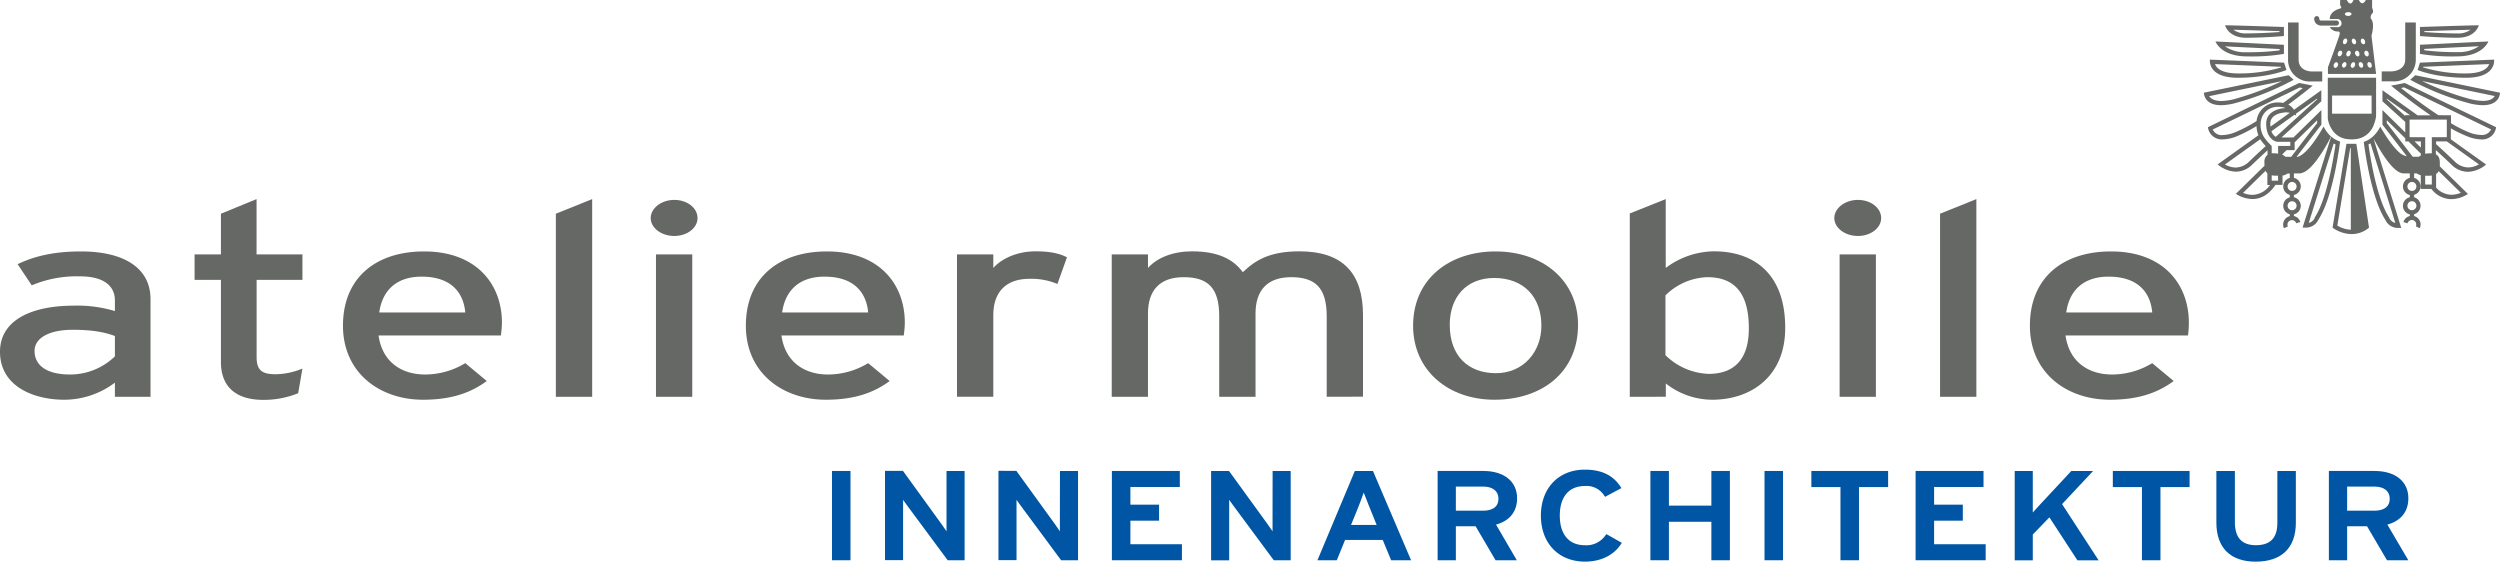 <svg id="Ebene_1" data-name="Ebene 1" xmlns="http://www.w3.org/2000/svg" viewBox="0 0 752.39 169.01"><defs><style>.cls-1{fill:#666865;}.cls-2{fill:none;}.cls-3{fill:#0056a4;}</style></defs><path class="cls-1" d="M36.09,123.65V119.4a25.35,25.35,0,0,1-15.27,5.14c-9,0-19.31-3.91-19.31-14.44,0-9.55,9.55-13.87,22.17-13.87a39.06,39.06,0,0,1,12.41,1.63V94.68c0-4.65-3.71-7.27-10.5-7.27a35,35,0,0,0-14.53,2.7L6.81,83.74c5.31-2.53,11.25-3.83,19.1-3.83,12.41,0,20.9,4.65,20.9,14.36v29.38Zm0-18.28c-3-1.15-6.79-1.88-12.73-1.88-7,0-11.45,2.45-11.45,6.36,0,4.25,3.5,7.1,10.71,7.1a19.39,19.39,0,0,0,13.47-5.46Z" transform="translate(-1.51 -4.24)"/><path class="cls-1" d="M91.25,122.58a27.49,27.49,0,0,1-10.71,2C72.8,124.54,68,120.87,68,113.2V88.47H60.07V80.8H68V68.56l10.72-4.4V80.8H92.53v7.67H78.74v23.26c0,4,1.69,5.14,5.72,5.14a21.59,21.59,0,0,0,8.07-1.71Z" transform="translate(-1.51 -4.24)"/><path class="cls-1" d="M152.25,105.2H115.44c1.17,8.25,7.21,11.75,14,11.75a23.35,23.35,0,0,0,12.1-3.42l6.47,5.38c-4.88,3.59-10.72,5.63-19.2,5.63-13,0-24.08-8.08-24.08-22.27,0-14.53,10-22.36,24.4-22.36,15.8,0,23.44,9.87,23.44,21.46A29.47,29.47,0,0,1,152.25,105.2ZM128.38,87.5c-7.32,0-11.77,3.91-12.73,10.77h25.89C141,92.39,137.4,87.5,128.38,87.5Z" transform="translate(-1.51 -4.24)"/><path class="cls-1" d="M168.8,123.65V68.56l10.93-4.4v59.49Z" transform="translate(-1.51 -4.24)"/><path class="cls-1" d="M204.44,75.26c-3.92,0-7.1-2.45-7.1-5.39s3.18-5.47,7.1-5.47,7,2.45,7,5.47S208.26,75.26,204.44,75.26Zm-5.51,48.39V80.8h10.92v42.85Z" transform="translate(-1.51 -4.24)"/><path class="cls-1" d="M273.5,105.2H236.69c1.17,8.25,7.21,11.75,14,11.75a23.35,23.35,0,0,0,12.1-3.42l6.47,5.38c-4.88,3.59-10.72,5.63-19.2,5.63-13.05,0-24.08-8.08-24.08-22.27,0-14.53,10-22.36,24.4-22.36,15.8,0,23.44,9.87,23.44,21.46A29.47,29.47,0,0,1,273.5,105.2ZM249.63,87.5c-7.32,0-11.77,3.91-12.73,10.77h25.89C262.26,92.39,258.65,87.5,249.63,87.5Z" transform="translate(-1.51 -4.24)"/><path class="cls-1" d="M319.75,89.7a20.28,20.28,0,0,0-8.38-1.55c-6.89,0-10.92,3.75-10.92,11v24.48H289.52V80.8h10.93v4.08c2.54-2.85,7.21-5,12.73-5,4.45,0,7.21.65,9.44,1.79Z" transform="translate(-1.51 -4.24)"/><path class="cls-1" d="M400.79,123.65V99.41c0-8.65-3.5-11.75-10.71-11.75s-10.71,4-10.71,10.93v25.06H368.44V99.41c0-8.65-3.5-11.75-10.71-11.75S347,91.66,347,98.59v25.06H336.09V80.8H347v4.08c2.76-3.1,7.54-5,13.26-5,7.53,0,12.31,2.2,15.28,6.28,4-3.83,8.38-6.28,17.08-6.28,12.94,0,19.09,6.53,19.09,19.17v24.57Z" transform="translate(-1.51 -4.24)"/><path class="cls-1" d="M451.29,124.54c-14,0-24.5-8.89-24.5-22.27,0-14,10.82-22.36,24.82-22.36,14.21,0,24.82,8.73,24.82,22.11C476.43,116.22,465.61,124.54,451.29,124.54Zm-.1-36.64c-8.28,0-13.37,5.63-13.37,14.12,0,9.38,5.62,14.53,13.9,14.53s13.68-6.45,13.68-14.28C465.4,93.53,460,87.9,451.19,87.9Z" transform="translate(-1.51 -4.24)"/><path class="cls-1" d="M516.85,124.54a22.67,22.67,0,0,1-14-4.89v4H492V68.48l10.82-4.32V84.88a24.55,24.55,0,0,1,14.53-5c12,0,21.43,6.69,21.43,23C538.81,117.61,528.41,124.54,516.85,124.54Zm-1.49-36.88a18.75,18.75,0,0,0-12.62,5.47v18a19.5,19.5,0,0,0,13,5.63c7.85,0,12.09-4.57,12.09-13.63C527.88,92.39,523.43,87.66,515.36,87.66Z" transform="translate(-1.51 -4.24)"/><path class="cls-1" d="M560.66,75.26c-3.92,0-7.11-2.45-7.11-5.39s3.19-5.47,7.11-5.47,7,2.45,7,5.47S564.48,75.26,560.66,75.26Zm-5.51,48.39V80.8h10.92v42.85Z" transform="translate(-1.51 -4.24)"/><path class="cls-1" d="M585.38,123.65V68.56l10.93-4.4v59.49Z" transform="translate(-1.51 -4.24)"/><path class="cls-1" d="M660,105.2H623.14c1.17,8.25,7.22,11.75,14,11.75a23.32,23.32,0,0,0,12.09-3.42l6.47,5.38c-4.88,3.59-10.71,5.63-19.2,5.63-13,0-24.08-8.08-24.08-22.27,0-14.53,10-22.36,24.4-22.36,15.8,0,23.44,9.87,23.44,21.46A29.47,29.47,0,0,1,660,105.2ZM636.09,87.5c-7.32,0-11.78,3.91-12.73,10.77h25.88C648.71,92.39,645.1,87.5,636.09,87.5Z" transform="translate(-1.51 -4.24)"/><path class="cls-2" d="M411.93,152.47c-.47,1.35-1.15,3.17-1.71,4.56l-2.11,5.17h7.71l-2.45-6.07C412.89,154.94,412.34,153.56,411.93,152.47Z" transform="translate(-1.51 -4.24)"/><path class="cls-2" d="M447.89,150.68h-8.23v7.25h8.23c1.72,0,4.59-.47,4.59-3.61C452.48,152.05,450.77,150.68,447.89,150.68Z" transform="translate(-1.51 -4.24)"/><path class="cls-2" d="M716.13,150.68h-8.24v7.25h8.24c1.71,0,4.58-.47,4.58-3.61C720.71,152.05,719,150.68,716.13,150.68Z" transform="translate(-1.51 -4.24)"/><rect class="cls-3" x="250.39" y="141.74" width="5.57" height="26.87"/><path class="cls-3" d="M286.37,159.82c0,.79,0,2.27,0,3.59,0,.25,0,.5,0,.73-.52-.76-1.1-1.61-1.53-2.2l-11.59-16h-5.39v26.87h5.44V158.93c0-.79,0-2.23,0-3.53v-.73c.42.61.88,1.27,1.27,1.77l12.15,16.41h5.09V146h-5.44Z" transform="translate(-1.51 -4.24)"/><path class="cls-3" d="M320.49,159.82c0,.79,0,2.27,0,3.59v.73c-.51-.76-1.1-1.61-1.52-2.2l-11.59-16H302v26.87h5.44V158.93c0-.79,0-2.23,0-3.53,0-.25,0-.5,0-.73.43.61.89,1.27,1.27,1.77l12.15,16.41h5.09V146h-5.44Z" transform="translate(-1.51 -4.24)"/><polygon class="cls-3" points="340.2 156.7 348.83 156.7 348.83 151.88 340.2 151.88 340.2 146.56 355.07 146.56 355.07 141.74 334.63 141.74 334.63 168.61 355.71 168.61 355.71 163.79 340.2 163.79 340.2 156.7"/><path class="cls-3" d="M384.49,159.82c0,.79,0,2.27,0,3.59,0,.25,0,.5,0,.73-.51-.76-1.1-1.61-1.53-2.2L371.4,146H366v26.87h5.44V158.93c0-.79,0-2.23,0-3.53v-.73c.42.61.88,1.27,1.27,1.77l12.15,16.41h5.09V146h-5.44Z" transform="translate(-1.51 -4.24)"/><path class="cls-3" d="M409.25,146,398,172.85h5.83l2.49-6.12h11.33l2.53,6.12h6L414.72,146Zm6.57,16.22h-7.71l2.11-5.17c.56-1.39,1.24-3.21,1.71-4.56.41,1.09,1,2.47,1.44,3.66Z" transform="translate(-1.51 -4.24)"/><path class="cls-3" d="M458.09,154.21c0-5.08-3.91-8.23-10.2-8.23H434.17v26.87h5.49V162.63h5.95l6,10.22H458l-6.25-10.73C455.85,161,458.09,158.21,458.09,154.21Zm-5.61.11c0,3.14-2.87,3.61-4.59,3.61h-8.23v-7.25h8.23C450.77,150.68,452.48,152.05,452.48,154.32Z" transform="translate(-1.51 -4.24)"/><path class="cls-3" d="M484.69,165.33a6.93,6.93,0,0,1-6.19,3c-4.8,0-7.56-3.24-7.56-8.91s2.76-8.91,7.56-8.91a6.23,6.23,0,0,1,5.8,2.88l.27.37,4.91-2.63-.31-.48c-2.25-3.41-5.74-5.07-10.67-5.07-7.93,0-13.25,5.56-13.25,13.84s5.32,13.84,13.25,13.84c4.7,0,8.53-1.83,10.79-5.17l.32-.47L485,165Z" transform="translate(-1.51 -4.24)"/><polygon class="cls-3" points="515.05 152.17 502.27 152.17 502.27 141.74 496.7 141.74 496.7 168.61 502.27 168.61 502.27 157.03 515.05 157.03 515.05 168.61 520.62 168.61 520.62 141.74 515.05 141.74 515.05 152.17"/><rect class="cls-3" x="531.04" y="141.74" width="5.57" height="26.87"/><polygon class="cls-3" points="545.14 146.59 553.9 146.59 553.9 168.61 559.47 168.61 559.47 146.59 568.24 146.59 568.24 141.74 545.14 141.74 545.14 146.59"/><polygon class="cls-3" points="582.08 156.7 590.72 156.7 590.72 151.88 582.08 151.88 582.08 146.56 596.95 146.56 596.95 141.74 576.51 141.74 576.51 168.61 597.6 168.61 597.6 163.79 582.08 163.79 582.08 156.7"/><path class="cls-3" d="M631.43,146h-6.56l-9.06,9.72c-.67.73-1.72,1.86-2.52,2.75,0-1.13,0-2.5,0-3.09V146h-5.44v26.87h5.44v-7.77l5-5.16,8.43,12.93h6.38l-11-16.92Z" transform="translate(-1.51 -4.24)"/><polygon class="cls-3" points="635.87 146.59 644.63 146.59 644.63 168.61 650.2 168.61 650.2 146.59 658.97 146.59 658.97 141.74 635.87 141.74 635.87 146.59"/><path class="cls-3" d="M686.89,161.63c0,4.5-2.11,6.69-6.44,6.69s-6.34-2.34-6.34-6.95V146h-5.57v15.5c0,7.59,4.2,11.77,11.83,11.77,7.79,0,12.09-4.15,12.09-11.7V146h-5.57Z" transform="translate(-1.51 -4.24)"/><path class="cls-3" d="M726.32,154.21c0-5.08-3.9-8.23-10.19-8.23H702.4v26.87h5.49V162.63h6l6,10.22h6.42L720,162.12C724.08,161,726.32,158.22,726.32,154.21Zm-5.61.11c0,3.14-2.87,3.61-4.58,3.61h-8.24v-7.25h8.24C719,150.68,720.71,152.05,720.71,154.32Z" transform="translate(-1.51 -4.24)"/><path class="cls-2" d="M671.12,53.74a6.79,6.79,0,0,0,3.23.92,5.9,5.9,0,0,0,4.11-1.84c1.19-1.15,2.94-2.78,4.94-4.62a13,13,0,0,1-1.65-2.05Z" transform="translate(-1.51 -4.24)"/><path class="cls-2" d="M675,26.34a43,43,0,0,0,13-1.82l-.05-.18L668,23.53a2.89,2.89,0,0,0,.57.94C669.69,25.7,671.89,26.34,675,26.34Z" transform="translate(-1.51 -4.24)"/><path class="cls-2" d="M706.73,24.59c.32.13.73-.14.91-.59a.79.79,0,0,0-.23-1.05c-.32-.13-.73.13-.91.58A.79.79,0,0,0,706.73,24.59Z" transform="translate(-1.51 -4.24)"/><path class="cls-2" d="M687.57,19.36V19l-16.46-.81a10.8,10.8,0,0,0,6.58,1.77A72.18,72.18,0,0,0,687.57,19.36Z" transform="translate(-1.51 -4.24)"/><path class="cls-2" d="M705.2,20.12c-.19.46-.08.93.23,1.06s.73-.13.91-.58.09-.93-.23-1.06S705.39,19.67,705.2,20.12Z" transform="translate(-1.51 -4.24)"/><rect class="cls-2" x="701.85" y="28.73" width="11.9" height="5.44"/><path class="cls-2" d="M692.07,38.76l-7,5a2.89,2.89,0,0,0,1.31,1.69c5.18-4.74,10.85-9.85,12.43-11.27v-.24l-6.42,4.59a2.88,2.88,0,0,1,.12.55C692.4,38.94,692.23,38.85,692.07,38.76Z" transform="translate(-1.51 -4.24)"/><path class="cls-2" d="M688.87,38.12s-4.09.25-4.09,3.3a8.85,8.85,0,0,0,.05.93l5.8-4.15a4.8,4.8,0,0,0-1.12-.15A2.41,2.41,0,0,0,688.87,38.12Z" transform="translate(-1.51 -4.24)"/><path class="cls-2" d="M687.28,35.08a7.6,7.6,0,0,1,1.41.13c2.35-1.71,4.43-3.31,5.89-4.46l-.93-.18L667.47,43.22a2.94,2.94,0,0,0,3,1.67,10.87,10.87,0,0,0,3.89-.9,43.26,43.26,0,0,0,6.3-3.31A6.33,6.33,0,0,1,687.28,35.08Z" transform="translate(-1.51 -4.24)"/><path class="cls-2" d="M698.86,40.44l-6.77,6.64v2.37h-2.42l-1.25,1.22v.18a3.13,3.13,0,0,1,.92.58h1.72c3.48-4.57,6.83-8.88,7.8-10.12Z" transform="translate(-1.51 -4.24)"/><path class="cls-2" d="M687.12,49.45V48.16h3.67V46.91h-4a3.37,3.37,0,0,1-1.3-.58,4.2,4.2,0,0,1-1.4-1.81,6.13,6.13,0,0,1-.4-1.31,9.41,9.41,0,0,1-.16-1.78,4.32,4.32,0,0,1,.14-1.11c.65-2.45,3.41-3.34,5-3.48h0a3.48,3.48,0,0,1,.69-.07,2.37,2.37,0,0,0-.4-.15,5.8,5.8,0,0,0-1.69-.23h-.23a5,5,0,0,0-4.83,3.28,5.93,5.93,0,0,0-.36,1.77,1.41,1.41,0,0,0,0,.2,7.28,7.28,0,0,0,.38,2.56,6.42,6.42,0,0,0,.57,1.19,12.8,12.8,0,0,0,1.55,1.93c.15.16.29.32.46.49l.38.38v2.24a6.81,6.81,0,0,1,.82,0,6.1,6.1,0,0,1,1.11.1v-1Z" transform="translate(-1.51 -4.24)"/><path class="cls-2" d="M674.21,33.93a82,82,0,0,0,14-5.31l-21.9,4.52c.4.69,1.34,1.46,3.58,1.46A17,17,0,0,0,674.21,33.93Z" transform="translate(-1.51 -4.24)"/><path class="cls-2" d="M687.57,13.89v-.28c-2.81-.09-9.68-.31-13.91-.41a6.17,6.17,0,0,0,3.87,1.1C681.44,14.3,685.59,14,687.57,13.89Z" transform="translate(-1.51 -4.24)"/><path class="cls-2" d="M704.83,23c-.31-.13-.72.13-.91.59s-.08.92.24,1.05.72-.13.91-.58A.79.79,0,0,0,704.83,23Z" transform="translate(-1.51 -4.24)"/><path class="cls-2" d="M707,17.53c.32.13.73-.13.91-.58s.08-.93-.23-1.06-.73.13-.91.58S706.66,17.4,707,17.53Z" transform="translate(-1.51 -4.24)"/><path class="cls-2" d="M714.13,24c.19.45.6.71.91.58s.42-.61.23-1.06-.59-.71-.91-.58S713.94,23.56,714.13,24Z" transform="translate(-1.51 -4.24)"/><path class="cls-2" d="M710,23c-.31-.13-.72.13-.91.59a.78.78,0,0,0,.24,1.05c.31.13.72-.13.91-.58S710.3,23.12,710,23Z" transform="translate(-1.51 -4.24)"/><path class="cls-2" d="M747.57,18.15,731.11,19v.4a72.18,72.18,0,0,0,9.88.56A10.8,10.8,0,0,0,747.57,18.15Z" transform="translate(-1.51 -4.24)"/><path class="cls-2" d="M745,13.2c-4.23.1-11.11.32-13.91.41v.28c2,.15,6.13.41,10,.41A6.17,6.17,0,0,0,745,13.2Z" transform="translate(-1.51 -4.24)"/><path class="cls-2" d="M708.65,19.54c-.32-.13-.72.13-.91.58s-.08.93.23,1.06.73-.13.92-.58S709,19.67,708.65,19.54Z" transform="translate(-1.51 -4.24)"/><path class="cls-2" d="M710.32,17.53c.31-.13.42-.6.23-1.06s-.6-.71-.91-.58-.42.61-.23,1.06S710,17.66,710.32,17.53Z" transform="translate(-1.51 -4.24)"/><path class="cls-2" d="M708.26,9.06c.58,0,1-.26,1-.58s-.47-.57-1-.57-1,.26-1,.57S707.68,9.06,708.26,9.06Z" transform="translate(-1.51 -4.24)"/><path class="cls-2" d="M710.41,20.6c.19.45.6.71.91.58s.42-.6.23-1.06-.59-.71-.91-.58A.8.8,0,0,0,710.41,20.6Z" transform="translate(-1.51 -4.24)"/><path class="cls-2" d="M713,17.53c.31-.13.42-.6.23-1.06s-.6-.71-.91-.58-.42.61-.23,1.06S712.72,17.66,713,17.53Z" transform="translate(-1.51 -4.24)"/><path class="cls-2" d="M711.52,24c.19.45.6.71.92.58s.41-.61.23-1.06-.6-.71-.92-.58S711.33,23.56,711.52,24Z" transform="translate(-1.51 -4.24)"/><path class="cls-2" d="M713.22,20.6c.19.45.6.71.92.58s.41-.6.23-1.06-.6-.71-.92-.58A.8.8,0,0,0,713.22,20.6Z" transform="translate(-1.51 -4.24)"/><path class="cls-2" d="M733.38,50.41V45.53h4.51V40.24h-11.2v5.12l.17.17h4.53v5a6.64,6.64,0,0,1,1.44-.15C733,50.38,733.2,50.4,733.38,50.41Z" transform="translate(-1.51 -4.24)"/><path class="cls-2" d="M726,60.35A1.35,1.35,0,1,0,727.39,59,1.36,1.36,0,0,0,726,60.35Z" transform="translate(-1.51 -4.24)"/><path class="cls-2" d="M726,66.18a1.35,1.35,0,1,0,1.35-1.35A1.36,1.36,0,0,0,726,66.18Z" transform="translate(-1.51 -4.24)"/><path class="cls-2" d="M719.82,34.15l5.57,5v-.24h1.47l-7-5Z" transform="translate(-1.51 -4.24)"/><polygon class="cls-2" points="728.59 42.58 726.67 42.58 728.59 44.46 728.59 42.58"/><path class="cls-2" d="M704.92,72.12A8.55,8.55,0,0,0,709,73.38V48.82h-.19Z" transform="translate(-1.51 -4.24)"/><path class="cls-2" d="M750.11,24.43a3,3,0,0,0,.54-.9l-19.88.81,0,.17a43.11,43.11,0,0,0,13,1.83C746.82,26.34,749,25.68,750.11,24.43Z" transform="translate(-1.51 -4.24)"/><path class="cls-2" d="M714.32,47.71c.5,3.6,2.44,16.16,6.15,21.88l.09.14.05.15a2.63,2.63,0,0,0,1.78,1.44l-7.46-23.93C714.73,47.5,714.53,47.61,714.32,47.71Z" transform="translate(-1.51 -4.24)"/><path class="cls-2" d="M715.78,45.58l-.15-.3.1.32Z" transform="translate(-1.51 -4.24)"/><path class="cls-2" d="M739.3,62.88a7.44,7.44,0,0,0,2.81-.59l-6.67-6.53a2.2,2.2,0,0,1-.77.84v4.12A6.27,6.27,0,0,0,739.3,62.88Z" transform="translate(-1.51 -4.24)"/><path class="cls-2" d="M730.09,51v-.49l-3.76-3.7h-.94V45.9l-5.57-5.46v.87c1,1.24,4.32,5.55,7.8,10.12h1.88A2.6,2.6,0,0,1,730.09,51Z" transform="translate(-1.51 -4.24)"/><path class="cls-2" d="M731.39,59.81h2V57a5.92,5.92,0,0,1-.88.07s-.31,0-.76,0h-.35v2.68Z" transform="translate(-1.51 -4.24)"/><path class="cls-2" d="M690,66.18a1.35,1.35,0,1,0,1.35-1.35A1.36,1.36,0,0,0,690,66.18Z" transform="translate(-1.51 -4.24)"/><path class="cls-2" d="M690,60.35A1.35,1.35,0,1,0,691.33,59,1.36,1.36,0,0,0,690,60.35Z" transform="translate(-1.51 -4.24)"/><path class="cls-2" d="M744.47,33.93a16.93,16.93,0,0,0,4.27.67c2.23,0,3.18-.77,3.57-1.46l-21.89-4.52A82.36,82.36,0,0,0,744.47,33.93Z" transform="translate(-1.51 -4.24)"/><path class="cls-2" d="M679.38,62.88a6.63,6.63,0,0,0,5.31-3h-.8V56.4a2.15,2.15,0,0,1-.55-.75l-6.77,6.64A7.44,7.44,0,0,0,679.38,62.88Z" transform="translate(-1.51 -4.24)"/><path class="cls-2" d="M685.66,58.62h1.46V57.14h0c-.45,0-.76,0-.76,0a6.3,6.3,0,0,1-1.14-.11v1.62Z" transform="translate(-1.51 -4.24)"/><path class="cls-2" d="M734.67,46.82v.82c2.25,2.06,4.24,3.92,5.55,5.18a5.9,5.9,0,0,0,4.11,1.84,6.72,6.72,0,0,0,3.22-.92l-9.67-6.92Z" transform="translate(-1.51 -4.24)"/><path class="cls-2" d="M724.1,30.75c2.5,2,6.84,5.28,11.24,8.19h3.84v2.42A38.34,38.34,0,0,0,744.35,44a10.92,10.92,0,0,0,3.89.9,3,3,0,0,0,3-1.67L725,30.57Z" transform="translate(-1.51 -4.24)"/><path class="cls-2" d="M703.8,47.42l-7.51,23.9a2.64,2.64,0,0,0,1.79-1.46l0-.15.08-.12c3.71-5.73,5.65-18.28,6.15-21.88Z" transform="translate(-1.51 -4.24)"/><path class="cls-1" d="M677.53,15.6c5.47,0,11.34-.51,11.34-.51V12.36s-13.81-.46-17.71-.51C671.16,11.85,672.07,15.6,677.53,15.6Zm10-2v.28c-2,.15-6.13.41-10,.41a6.17,6.17,0,0,1-3.87-1.1C677.89,13.3,684.76,13.52,687.57,13.61Z" transform="translate(-1.51 -4.24)"/><path class="cls-1" d="M677.69,21.21a58.71,58.71,0,0,0,11.18-.75V17.72l-20.6-1S669.89,21.21,677.69,21.21ZM687.57,19v.4a72.18,72.18,0,0,1-9.88.56,10.8,10.8,0,0,1-6.58-1.77Z" transform="translate(-1.51 -4.24)"/><path class="cls-1" d="M675,27.64c9.21,0,14.63-2.33,14.63-2.33l-.71-2.22-22.32-.91S665.75,27.64,675,27.64Zm13-3.3.05.18a43,43,0,0,1-13,1.82c-3.06,0-5.26-.64-6.35-1.87a2.89,2.89,0,0,1-.57-.94Z" transform="translate(-1.51 -4.24)"/><path class="cls-1" d="M674.55,35.18a80.69,80.69,0,0,0,17.25-6.93l-1.51-1.37-25.51,5.26s-.06,3.76,5.16,3.76A17.88,17.88,0,0,0,674.55,35.18Zm-8.19-2,21.9-4.52a82,82,0,0,1-14,5.31,17,17,0,0,1-4.27.67C667.7,34.6,666.76,33.83,666.36,33.14Z" transform="translate(-1.51 -4.24)"/><path class="cls-1" d="M697.15,28.75h3.25v-3h-3.11c-.39,0-4-.09-4-3.62V11h-3.18V22.29A6.52,6.52,0,0,0,697.15,28.75Z" transform="translate(-1.51 -4.24)"/><path class="cls-1" d="M747.52,11.85c-3.9.05-17.71.51-17.71.51v2.73s5.87.51,11.34.51S747.52,11.85,747.52,11.85Zm-16.41,1.76c2.8-.09,9.68-.31,13.91-.41a6.17,6.17,0,0,1-3.87,1.1c-3.91,0-8.06-.26-10-.41Z" transform="translate(-1.51 -4.24)"/><path class="cls-1" d="M729.81,20.46a58.71,58.71,0,0,0,11.18.75c7.8,0,9.41-4.5,9.41-4.5l-20.59,1Zm1.3-1.5,16.46-.81A10.8,10.8,0,0,1,741,19.92a72.18,72.18,0,0,1-9.88-.56Z" transform="translate(-1.51 -4.24)"/><path class="cls-1" d="M752.12,22.18l-22.31.91-.71,2.22s5.42,2.33,14.62,2.33S752.12,22.18,752.12,22.18Zm-21.35,2.16,19.88-.81a3,3,0,0,1-.54.9c-1.08,1.25-3.29,1.91-6.39,1.91a43.11,43.11,0,0,1-13-1.83Z" transform="translate(-1.51 -4.24)"/><path class="cls-1" d="M728.39,26.88l-1.51,1.37a80.69,80.69,0,0,0,17.25,6.93,17.88,17.88,0,0,0,4.61.72c5.22,0,5.16-3.76,5.16-3.76Zm20.35,7.72a16.93,16.93,0,0,1-4.27-.67,82.36,82.36,0,0,1-14.05-5.31l21.89,4.52C751.92,33.83,751,34.6,748.74,34.6Z" transform="translate(-1.51 -4.24)"/><path class="cls-1" d="M728.56,22.29V11h-3.18V22.1c0,3.54-4,3.62-4,3.62h-3.08v3h3.25A6.52,6.52,0,0,0,728.56,22.29Z" transform="translate(-1.51 -4.24)"/><path class="cls-1" d="M700.06,11.94h4.68a.77.77,0,0,0,0-1.53h-4.67a.49.49,0,0,1-.55-.56.77.77,0,0,0-.77-.76.76.76,0,0,0-.76.76,2,2,0,0,0,.58,1.49A2.23,2.23,0,0,0,700.06,11.94Z" transform="translate(-1.51 -4.24)"/><path class="cls-1" d="M706.21,11.26a1.11,1.11,0,0,1-1.35,1.14h-2.22A2.92,2.92,0,0,0,705,13.73s.95-.26.6,1-3.48,9.77-3.48,9.77v2h14.49L715.22,15s1.15-3.81-.19-5.14a1.64,1.64,0,0,1,.48-1.63s.48-.47-.1-1.62V4.24h-1.9s-1,2.19-2.08,0h-1.64s-.76,2.38-2,0h-2V5.86s.75.67,0,.95c0,0-3.13.67-3.13,3.15h2.19A1.28,1.28,0,0,1,706.21,11.26Zm-1.14,12.79c-.19.45-.6.71-.91.58s-.42-.6-.24-1.05.6-.72.91-.59A.79.79,0,0,1,705.07,24.05Zm3.82-3.45c-.19.45-.6.71-.92.58s-.42-.6-.23-1.06.59-.71.91-.58S709.07,20.14,708.89,20.6Zm1.33,3.45c-.19.45-.6.71-.91.58a.78.78,0,0,1-.24-1.05c.19-.46.6-.72.91-.59S710.4,23.6,710.22,24.05Zm5-.51c.19.45.09.93-.23,1.06s-.72-.13-.91-.58-.08-.93.23-1.06S715.08,23.09,715.27,23.54Zm-.9-3.42c.18.46.08.93-.23,1.06s-.73-.13-.92-.58a.8.8,0,0,1,.23-1.06C713.77,19.41,714.18,19.67,714.37,20.12Zm-2-4.23c.31-.13.72.13.91.58s.08.93-.23,1.06-.72-.13-.91-.58S712,16,712.36,15.89Zm.31,7.65c.18.45.08.93-.23,1.06s-.73-.13-.92-.58-.08-.93.23-1.06S712.48,23.09,712.67,23.54Zm-1.12-3.42c.19.46.09.93-.23,1.06s-.72-.13-.91-.58a.8.8,0,0,1,.23-1.06C711,19.41,711.37,19.67,711.55,20.12Zm-1.91-4.23c.31-.13.72.13.91.58s.08.93-.23,1.06-.73-.13-.91-.58S709.32,16,709.64,15.89Zm-1.38-8c.58,0,1,.26,1,.57s-.47.58-1,.58-1-.26-1-.58S707.68,7.91,708.26,7.91Zm-1.52,8.56c.18-.45.59-.71.91-.58s.42.6.23,1.06-.59.71-.91.58S706.55,16.93,706.74,16.47Zm.67,6.48a.79.79,0,0,1,.23,1.05c-.18.45-.59.72-.91.59a.79.79,0,0,1-.23-1.06C706.68,23.08,707.09,22.82,707.41,23Zm-1.07-2.35c-.18.45-.59.71-.91.58s-.42-.6-.23-1.06.59-.71.91-.58S706.53,20.14,706.34,20.6Z" transform="translate(-1.51 -4.24)"/><path class="cls-1" d="M702.07,39.9a8.15,8.15,0,0,0,1.15,3.15,6.23,6.23,0,0,0,4.92,3.07,10.82,10.82,0,0,0,1.17.07,8.76,8.76,0,0,0,1.18-.08A6.51,6.51,0,0,0,716,41.55a10,10,0,0,0,.61-2.32V27.64H702.07V39.9ZM703.36,33h11.9v5.44h-11.9Z" transform="translate(-1.51 -4.24)"/><path class="cls-1" d="M707.69,47.52,703.5,72.76A10.32,10.32,0,0,0,709,74.69h.24a8,8,0,0,0,5.24-1.94l-3.81-25.24ZM709,73.38a8.55,8.55,0,0,1-4.06-1.26l3.87-23.3H709Z" transform="translate(-1.51 -4.24)"/><path class="cls-2" d="M671.12,53.74a6.79,6.79,0,0,0,3.23.92,5.9,5.9,0,0,0,4.11-1.84c1.19-1.15,2.94-2.78,4.94-4.62a13,13,0,0,1-1.65-2.05Z" transform="translate(-1.51 -4.24)"/><path class="cls-2" d="M687.28,35.08a7.6,7.6,0,0,1,1.41.13c2.35-1.71,4.43-3.31,5.89-4.46l-.93-.18L667.47,43.22a2.94,2.94,0,0,0,3,1.67,10.87,10.87,0,0,0,3.89-.9,43.26,43.26,0,0,0,6.3-3.31A6.33,6.33,0,0,1,687.28,35.08Z" transform="translate(-1.51 -4.24)"/><path class="cls-2" d="M685.19,48.72v1.71a6.81,6.81,0,0,1,.82,0,6.1,6.1,0,0,1,1.11.1V48.16h3.67V46.91h-4a3.37,3.37,0,0,1-1.3-.58,4.2,4.2,0,0,1-1.4-1.81,6.13,6.13,0,0,1-.4-1.31,9.41,9.41,0,0,1-.16-1.78,4.32,4.32,0,0,1,.14-1.11c.65-2.45,3.41-3.34,5-3.48h0a3.48,3.48,0,0,1,.69-.07,2.37,2.37,0,0,0-.4-.15,5.8,5.8,0,0,0-1.69-.23h-.23a5,5,0,0,0-4.83,3.28,5.93,5.93,0,0,0-.36,1.77,1.41,1.41,0,0,0,0,.2,7.28,7.28,0,0,0,.38,2.56,6.42,6.42,0,0,0,.57,1.19,12.8,12.8,0,0,0,1.55,1.93c.15.16.29.32.46.49l.38.38v.53Z" transform="translate(-1.51 -4.24)"/><path class="cls-2" d="M688.87,38.12s-4.09.25-4.09,3.3a8.85,8.85,0,0,0,.05.93l5.8-4.15a4.8,4.8,0,0,0-1.12-.15A2.41,2.41,0,0,0,688.87,38.12Z" transform="translate(-1.51 -4.24)"/><path class="cls-2" d="M683.89,56.4a2.15,2.15,0,0,1-.55-.75l-6.77,6.64a7.44,7.44,0,0,0,2.81.59,6.63,6.63,0,0,0,5.31-3h-.8Z" transform="translate(-1.51 -4.24)"/><path class="cls-2" d="M686.43,45.42c5.18-4.74,10.85-9.85,12.43-11.27v-.24l-6.42,4.59a2.88,2.88,0,0,1,.12.55c-.16-.11-.33-.2-.49-.29l-7,5A2.89,2.89,0,0,0,686.43,45.42Z" transform="translate(-1.51 -4.24)"/><path class="cls-2" d="M690,60.35A1.35,1.35,0,1,0,691.33,59,1.36,1.36,0,0,0,690,60.35Z" transform="translate(-1.51 -4.24)"/><path class="cls-2" d="M690,66.18a1.35,1.35,0,1,0,1.35-1.35A1.36,1.36,0,0,0,690,66.18Z" transform="translate(-1.51 -4.24)"/><path class="cls-2" d="M686.33,57.11a6.3,6.3,0,0,1-1.14-.11v1.62h1.93V57.14h0C686.64,57.14,686.33,57.11,686.33,57.11Z" transform="translate(-1.51 -4.24)"/><path class="cls-2" d="M698.86,41.31v-.87l-6.77,6.64v2.37h-2.42l-1.25,1.22v.18a3,3,0,0,1,.92.59h1.72C694.54,46.86,697.89,42.55,698.86,41.31Z" transform="translate(-1.51 -4.24)"/><path class="cls-2" d="M687.28,35.08a7.6,7.6,0,0,1,1.41.13c2.35-1.71,4.43-3.31,5.89-4.46l-.93-.18L667.47,43.22a2.94,2.94,0,0,0,3,1.67,10.87,10.87,0,0,0,3.89-.9,43.26,43.26,0,0,0,6.3-3.31A6.33,6.33,0,0,1,687.28,35.08Z" transform="translate(-1.51 -4.24)"/><path class="cls-2" d="M683.89,56.4a2.15,2.15,0,0,1-.55-.75l-6.77,6.64a7.44,7.44,0,0,0,2.81.59,6.63,6.63,0,0,0,5.31-3h-.8Z" transform="translate(-1.51 -4.24)"/><path class="cls-2" d="M671.12,53.74a6.79,6.79,0,0,0,3.23.92,5.9,5.9,0,0,0,4.11-1.84c1.19-1.15,2.94-2.78,4.94-4.62a13,13,0,0,1-1.65-2.05Z" transform="translate(-1.51 -4.24)"/><path class="cls-2" d="M688.87,38.12s-4.09.25-4.09,3.3a8.85,8.85,0,0,0,.05.93l5.8-4.15a4.8,4.8,0,0,0-1.12-.15A2.41,2.41,0,0,0,688.87,38.12Z" transform="translate(-1.51 -4.24)"/><path class="cls-2" d="M686.33,57.11a6.3,6.3,0,0,1-1.14-.11v1.62h1.93V57.14h0C686.64,57.14,686.33,57.11,686.33,57.11Z" transform="translate(-1.51 -4.24)"/><path class="cls-2" d="M686.43,45.42c5.18-4.74,10.85-9.85,12.43-11.27v-.24l-6.42,4.59a2.88,2.88,0,0,1,.12.55c-.16-.11-.33-.2-.49-.29l-7,5A2.89,2.89,0,0,0,686.43,45.42Z" transform="translate(-1.51 -4.24)"/><path class="cls-2" d="M698.86,40.44l-6.77,6.64v2.37h-2.42l-1.25,1.22v.18a3,3,0,0,1,.92.59h1.72c3.48-4.58,6.83-8.89,7.8-10.13Z" transform="translate(-1.51 -4.24)"/><path class="cls-2" d="M703.8,47.42l-7.51,23.9a2.64,2.64,0,0,0,1.79-1.46l0-.15.08-.12c3.71-5.73,5.65-18.28,6.15-21.88Z" transform="translate(-1.51 -4.24)"/><path class="cls-2" d="M689.14,48.16h1.65V46.91h-4a3.37,3.37,0,0,1-1.3-.58,4.2,4.2,0,0,1-1.4-1.81,6.13,6.13,0,0,1-.4-1.31,9.41,9.41,0,0,1-.16-1.78,4.32,4.32,0,0,1,.14-1.11c.65-2.45,3.41-3.34,5-3.48h0a3.48,3.48,0,0,1,.69-.07,2.37,2.37,0,0,0-.4-.15,5.8,5.8,0,0,0-1.69-.23h-.23a5,5,0,0,0-4.83,3.28,5.93,5.93,0,0,0-.36,1.77,1.41,1.41,0,0,0,0,.2,7.28,7.28,0,0,0,.38,2.56,6.42,6.42,0,0,0,.57,1.19,12.8,12.8,0,0,0,1.55,1.93c.15.16.29.32.46.49l.38.38v2.24a6.81,6.81,0,0,1,.82,0,6.1,6.1,0,0,1,1.11.1V48.16h2Z" transform="translate(-1.51 -4.24)"/><path class="cls-2" d="M690,66.18a1.35,1.35,0,1,0,1.35-1.35A1.36,1.36,0,0,0,690,66.18Z" transform="translate(-1.51 -4.24)"/><path class="cls-2" d="M690,60.35A1.35,1.35,0,1,0,691.33,59,1.36,1.36,0,0,0,690,60.35Z" transform="translate(-1.51 -4.24)"/><path class="cls-1" d="M700.81,42.32c-4.28,7.54-6.88,8.89-7.83,9.12h-.3c3.91-5.11,7.47-9.68,7.47-9.68v-4.4l-8.42,8.26h-3.6c5.87-5.36,12-10.9,12-10.9V31.39l-8.24,5.9a4.39,4.39,0,0,0-1.71-1.57c4.21-3.1,7.37-5.7,7.37-5.7l-4.1-.81L666,42.52a4.2,4.2,0,0,0,4.49,3.67,12,12,0,0,0,4.36-1,42,42,0,0,0,5.77-3,7.94,7.94,0,0,0,.58,2.75l-12.27,8.77a8.92,8.92,0,0,0,5.47,2.2,7.11,7.11,0,0,0,5-2.2c1.11-1.07,2.71-2.56,4.53-4.24v1.36a2.69,2.69,0,0,0-.92,2.45c0,.29,0,.58,0,.85l-8.6,8.44a9.42,9.42,0,0,0,5,1.57c2,0,4.44-.84,6.55-3.75l.38-.51h2.11V57.07l0,0a3.19,3.19,0,0,0,1.5-.6h.68V57.8a2.63,2.63,0,0,0,0,5.09v.74a2.63,2.63,0,0,0,0,5.09v.56a2.65,2.65,0,0,0-2,2.55,2.71,2.71,0,0,0,.25,1.1l1.18-.54a1.3,1.3,0,0,1-.13-.56,1.35,1.35,0,0,1,2.64-.39l1.24-.38a2.62,2.62,0,0,0-1.93-1.81v-.5a2.64,2.64,0,0,0,0-5.15v-.68a2.64,2.64,0,0,0,0-5.15V56.42h1.94a3.43,3.43,0,0,0,.5-.14c1.39-.38,2.89-1.86,4.25-3.63l.15-.2.05-.06a46.37,46.37,0,0,0,4.27-7.07A10.09,10.09,0,0,1,700.81,42.32Zm-8.74-3.56c.16.09.33.18.49.29a2.88,2.88,0,0,0-.12-.55l6.42-4.59v.24c-1.58,1.42-7.25,6.53-12.43,11.27a2.89,2.89,0,0,1-1.31-1.69Zm-1.44-.56-5.8,4.15a8.85,8.85,0,0,1-.05-.93c0-3.05,4.09-3.3,4.09-3.3a2.41,2.41,0,0,1,.64-.07A4.8,4.8,0,0,1,690.63,38.2Zm-10,2.48a43.26,43.26,0,0,1-6.3,3.31,10.87,10.87,0,0,1-3.89.9,2.94,2.94,0,0,1-3-1.67l26.18-12.65.93.18c-1.46,1.15-3.54,2.75-5.89,4.46a7.6,7.6,0,0,0-1.41-.13A6.33,6.33,0,0,0,680.63,40.68Zm-2.17,12.14a5.9,5.9,0,0,1-4.11,1.84,6.79,6.79,0,0,1-3.23-.92l10.63-7.59a13,13,0,0,0,1.65,2.05C681.4,50,679.65,51.67,678.46,52.82Zm.92,10.06a7.44,7.44,0,0,1-2.81-.59l6.77-6.64a2.15,2.15,0,0,0,.55.75v3.52h.8A6.63,6.63,0,0,1,679.38,62.88Zm7.74-4.26h-1.93V57a6.3,6.3,0,0,0,1.14.11s.31,0,.76,0h0Zm0-10.46v2.32a6.1,6.1,0,0,0-1.11-.1,6.81,6.81,0,0,0-.82,0V48.19l-.38-.38c-.17-.17-.31-.33-.46-.49a12.8,12.8,0,0,1-1.55-1.93,6.42,6.42,0,0,1-.57-1.19,7.28,7.28,0,0,1-.38-2.56,1.41,1.41,0,0,1,0-.2,5.93,5.93,0,0,1,.36-1.77,5,5,0,0,1,4.83-3.28h.23a5.8,5.8,0,0,1,1.69.23,2.37,2.37,0,0,1,.4.15,3.48,3.48,0,0,0-.69.07h0c-1.64.14-4.4,1-5,3.48a4.32,4.32,0,0,0-.14,1.11,9.41,9.41,0,0,0,.16,1.78,6.13,6.13,0,0,0,.4,1.31,4.2,4.2,0,0,0,1.4,1.81,3.37,3.37,0,0,0,1.3.58h4v1.25h-3.67Zm5.56,18a1.35,1.35,0,1,1-1.35-1.35A1.35,1.35,0,0,1,692.68,66.18Zm0-5.83A1.35,1.35,0,1,1,691.33,59,1.35,1.35,0,0,1,692.68,60.35Zm-1.62-8.91h-1.72a3,3,0,0,0-.92-.59v-.18l1.25-1.22h2.42V47.08l6.77-6.64v.87C697.89,42.55,694.54,46.86,691.06,51.44Z" transform="translate(-1.51 -4.24)"/><path class="cls-1" d="M703.09,45.32h0l-8.6,27.41.66,0a4.15,4.15,0,0,0,4.14-2.46c4.56-7,6.48-23.43,6.48-23.43A7.28,7.28,0,0,1,703.09,45.32Zm-4.88,24.27-.08.12,0,.15a2.64,2.64,0,0,1-1.79,1.46l7.51-23.9.56.29C703.86,51.31,701.92,63.86,698.21,69.59Z" transform="translate(-1.51 -4.24)"/><path class="cls-2" d="M726,66.18a1.35,1.35,0,1,0,1.35-1.35A1.36,1.36,0,0,0,726,66.18Z" transform="translate(-1.51 -4.24)"/><polygon class="cls-2" points="728.59 44.46 728.59 42.58 726.67 42.58 728.59 44.46"/><path class="cls-2" d="M725.39,38.94h1.47l-7-5v.24l5.57,5Z" transform="translate(-1.51 -4.24)"/><path class="cls-2" d="M730.09,50.52l-3.76-3.7h-.94V45.9l-5.57-5.46v.87c1,1.24,4.32,5.55,7.8,10.13h1.88a2.43,2.43,0,0,1,.59-.43Z" transform="translate(-1.51 -4.24)"/><path class="cls-2" d="M714.32,47.71c.5,3.6,2.44,16.16,6.15,21.88l.09.14.05.15a2.63,2.63,0,0,0,1.78,1.44l-7.46-23.93C714.73,47.5,714.53,47.61,714.32,47.71Z" transform="translate(-1.51 -4.24)"/><path class="cls-2" d="M715.78,45.58l-.15-.3.1.32Z" transform="translate(-1.51 -4.24)"/><path class="cls-2" d="M726,60.35A1.35,1.35,0,1,0,727.39,59,1.36,1.36,0,0,0,726,60.35Z" transform="translate(-1.51 -4.24)"/><path class="cls-2" d="M736.07,45.53h1.82V40.24h-11.2v5.12l.17.17h4.53v5a6.64,6.64,0,0,1,1.44-.15c.2,0,.37,0,.55,0V45.53h2.69Z" transform="translate(-1.51 -4.24)"/><path class="cls-2" d="M734.67,46.82v.82c2.25,2.06,4.24,3.92,5.55,5.18a5.9,5.9,0,0,0,4.11,1.84,6.72,6.72,0,0,0,3.22-.92l-9.67-6.92Z" transform="translate(-1.51 -4.24)"/><path class="cls-2" d="M731.74,57.14h-.35v2.68h2V57a5.92,5.92,0,0,1-.88.07S732.19,57.14,731.74,57.14Z" transform="translate(-1.51 -4.24)"/><path class="cls-2" d="M739.18,41.36A38.34,38.34,0,0,0,744.35,44a10.92,10.92,0,0,0,3.89.9,3,3,0,0,0,3-1.67L725,30.57l-.93.18c2.5,2,6.84,5.28,11.24,8.19h3.84Z" transform="translate(-1.51 -4.24)"/><path class="cls-2" d="M734.67,60.72a6.27,6.27,0,0,0,4.63,2.16,7.44,7.44,0,0,0,2.81-.59l-6.67-6.53a2.2,2.2,0,0,1-.77.84Z" transform="translate(-1.51 -4.24)"/><path class="cls-1" d="M743.88,45.2a12,12,0,0,0,4.36,1,4.2,4.2,0,0,0,4.49-3.67L725.2,29.21l-4.09.81s5.64,4.64,11.9,8.92h-3.92l-10.57-7.55v3.33s3,2.73,6.87,6.21v3.16l-6.87-6.73v4.4s3.49,4.47,7.34,9.5a4.85,4.85,0,0,1-2-.91c-1.37-1.14-3.36-3.42-6-8a9.92,9.92,0,0,1-2.24,3h0a7.36,7.36,0,0,1-2.72,1.59s1.92,16.4,6.47,23.43a4.17,4.17,0,0,0,4.15,2.46l.66,0L715.84,46c.2.34.56.94,1,1.7,1.81,3.26,5.27,8.73,8.09,8.73v0h1.82v1.35a2.64,2.64,0,0,0,0,5.15v.68a2.64,2.64,0,0,0,0,5.15v.5a2.62,2.62,0,0,0-1.92,1.81l1.24.38a1.34,1.34,0,0,1,1.28-1,1.35,1.35,0,0,1,1.35,1.36,1.45,1.45,0,0,1-.12.56l1.18.54a2.7,2.7,0,0,0,.24-1.1,2.65,2.65,0,0,0-1.95-2.55v-.56a2.64,2.64,0,0,0,0-5.09v-.74a2.64,2.64,0,0,0,0-5.09V56.42h.78a3,3,0,0,0,1.22.54v4.15h3.2a7.69,7.69,0,0,0,6,3.07,9.42,9.42,0,0,0,5-1.57l-8.46-8.3c0-.32,0-.65,0-1,0-1.34-.3-2.18-1.19-2.61V49.4c1.87,1.73,3.52,3.26,4.65,4.35a7.11,7.11,0,0,0,5,2.2,8.92,8.92,0,0,0,5.47-2.2l-10.62-7.59v-3.3A37.85,37.85,0,0,0,743.88,45.2Zm-28.1.38,0,0-.1-.32Zm6.61,25.74a2.63,2.63,0,0,1-1.78-1.44l-.05-.15-.09-.14c-3.71-5.72-5.65-18.28-6.15-21.88.21-.1.41-.21.61-.32Zm-2.57-37.17v-.24l7,5h-1.47v.24Zm8.92,32a1.35,1.35,0,1,1-1.35-1.35A1.35,1.35,0,0,1,728.74,66.18Zm0-5.83A1.35,1.35,0,1,1,727.39,59,1.35,1.35,0,0,1,728.74,60.35Zm.76-8.91h-1.88c-3.48-4.58-6.84-8.89-7.8-10.13v-.87l5.57,5.46v.92h.94l3.76,3.7V51A2.43,2.43,0,0,0,729.5,51.44Zm.59-2.74-1.91-1.88h1.91Zm3.29,10.4v.71h-2V57.13h.35c.45,0,.76,0,.76,0a5.92,5.92,0,0,0,.88-.07Zm2.06-3.34,6.67,6.53a7.44,7.44,0,0,1-2.81.59,6.27,6.27,0,0,1-4.63-2.16V56.6A2.2,2.2,0,0,0,735.44,55.76Zm-2.06-10.23v4.88c-.18,0-.35,0-.55,0a6.64,6.64,0,0,0-1.44.15v-5h-4.53l-.17-.17V40.24h11.2v5.29h-4.51Zm14.17,8.21a6.72,6.72,0,0,1-3.22.92,5.9,5.9,0,0,1-4.11-1.84c-1.31-1.26-3.3-3.12-5.55-5.18v-.82h3.21Zm-12.21-14.8c-4.4-2.91-8.74-6.22-11.24-8.19l.93-.18,26.18,12.65a3,3,0,0,1-3,1.67,10.92,10.92,0,0,1-3.89-.9,38.34,38.34,0,0,1-5.17-2.63V38.94Z" transform="translate(-1.51 -4.24)"/></svg>